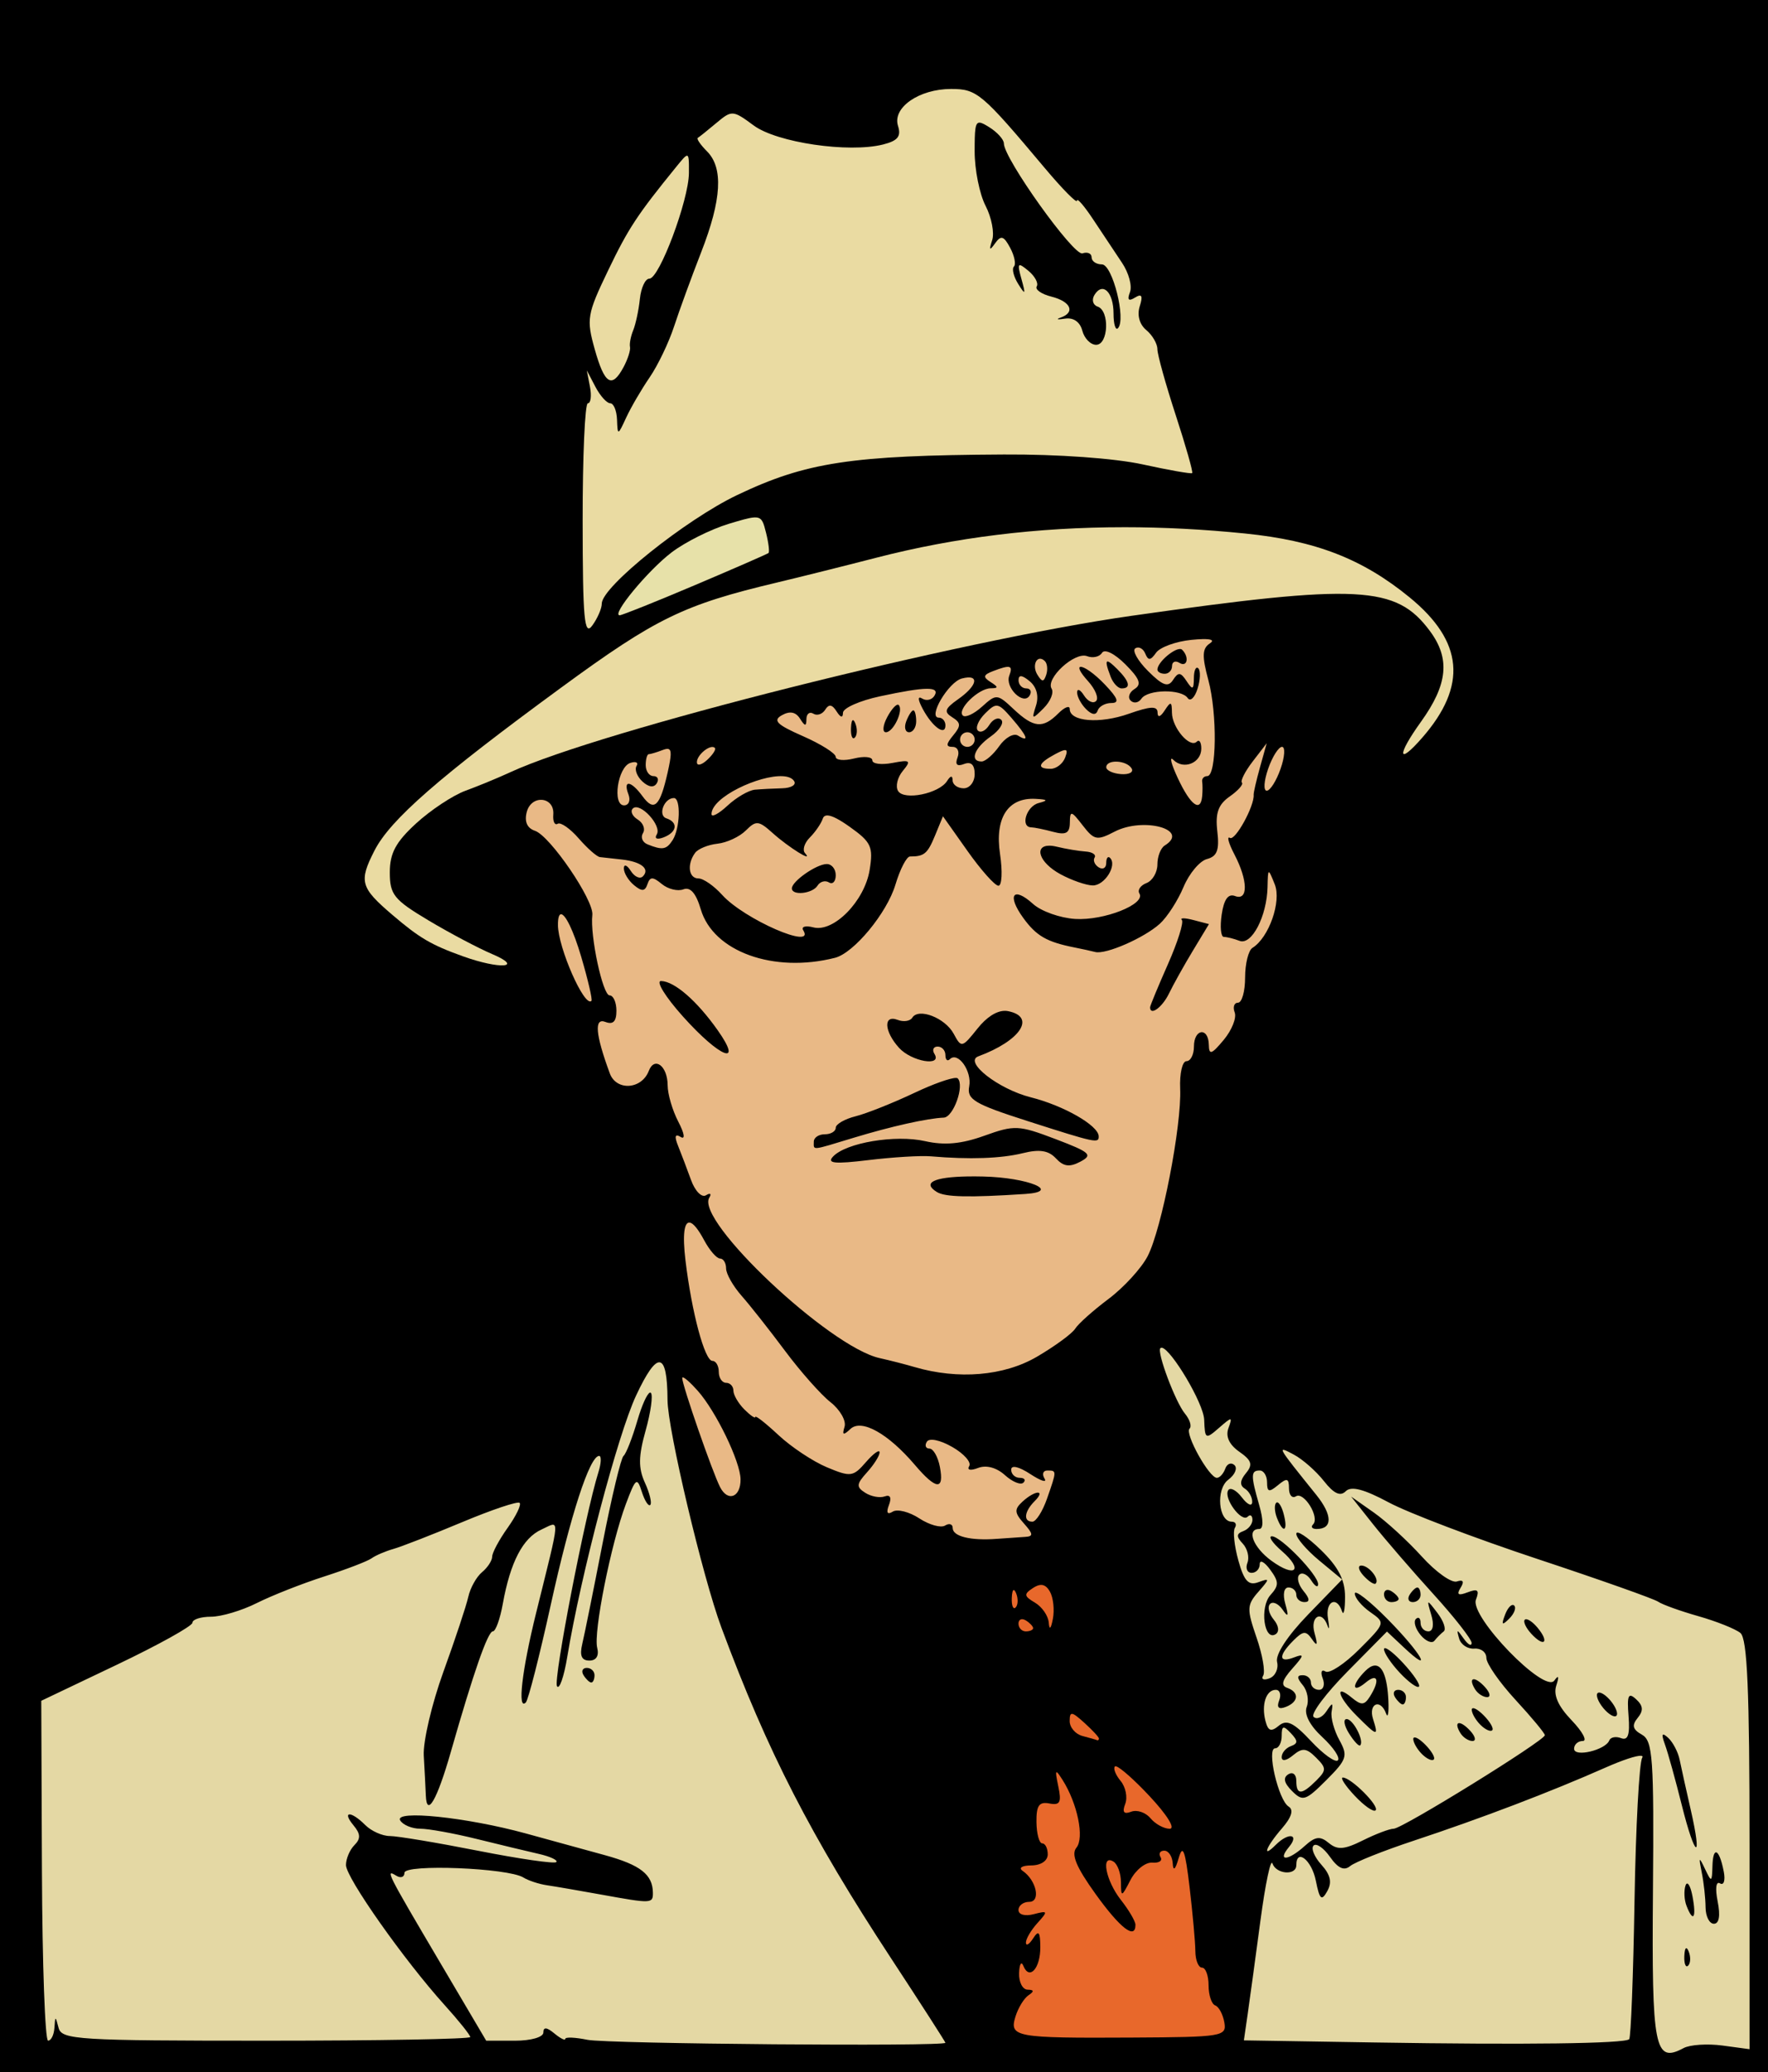 <?xml version="1.0" encoding="UTF-8"?>
<svg width="68.255mm" height="79.995mm" version="1.1" viewBox="0 0 241.85 283.45" xmlns="http://www.w3.org/2000/svg">
<g transform="translate(-431.46 -243.62)">
<rect x="431.46" y="243.62" width="241.85" height="283.45" fill-rule="evenodd"/>
<path d="m561.57 255.79c-4.388 0-8.062 2.553-7.269 5.051 0.456 1.437-0.029 2.04-2.049 2.547-4.71 1.182-14.522-0.261-17.688-2.602-2.852-2.108-2.993-2.119-5.107-0.344-1.196 1.004-2.34 1.922-2.543 2.039-0.203 0.117 0.36 0.942 1.25 1.832 2.266 2.266 2.018 6.611-0.787 13.807-1.323 3.394-2.994 7.97-3.713 10.17-0.719 2.2-2.224 5.334-3.344 6.965-1.12 1.631-2.562 4.106-3.205 5.5-1.137 2.465-1.171 2.474-1.25 0.285-0.045-1.238-0.462-2.25-0.928-2.25-0.466 0-1.379-1.012-2.027-2.25l-1.178-2.25 0.432 2.25c0.238 1.238 0.107 2.25-0.291 2.25-0.398 0-0.718 7.241-0.711 16.092 0.011 13.481 0.224 15.805 1.316 14.311 0.718-0.981 1.305-2.338 1.305-3.014 0-2.283 11.452-11.462 18.5-14.828 9.427-4.502 15.607-5.444 36.5-5.557 7.372-0.04 15.166 0.519 19 1.359 3.575 0.784 6.617 1.318 6.76 1.188 0.143-0.13-0.87-3.697-2.25-7.926-1.38-4.228-2.51-8.293-2.51-9.033s-0.684-1.916-1.522-2.611c-0.929-0.771-1.277-2.038-0.893-3.248 0.46-1.449 0.284-1.77-0.648-1.193-0.886 0.547-1.097 0.319-0.689-0.742 0.323-0.842-0.163-2.644-1.08-4.006-0.917-1.362-2.679-4.011-3.914-5.885-1.235-1.874-2.248-3.054-2.25-2.623s-1.999-1.594-4.439-4.5c-8.59-10.23-9.246-10.783-12.777-10.783zm3.912 4.609c0.294 0.018 0.71 0.254 1.301 0.623 1.1 0.687 2 1.686 2 2.221 0 2.072 9.56 15.444 10.75 15.037 0.688-0.235 1.25 9e-3 1.25 0.541 0 0.533 0.635 0.969 1.412 0.969 1.447 0 3.345 7.577 2.188 8.734-0.33 0.33-0.6-0.576-0.6-2.01 0-2.936-1.477-4.381-2.607-2.551-0.41 0.664-0.216 1.384 0.432 1.6 1.67 0.557 1.485 5.227-0.207 5.227-0.761 0-1.61-0.871-1.889-1.936-0.314-1.2-1.214-1.823-2.367-1.643-1.023 0.16-1.299 0.098-0.611-0.139 2.063-0.709 1.417-2.204-1.242-2.871-1.371-0.344-2.277-0.977-2.012-1.406 0.265-0.429-0.252-1.389-1.15-2.135-1.455-1.208-1.558-1.084-0.941 1.137 0.597 2.148 0.535 2.239-0.447 0.666-0.627-1.004-0.89-2.075-0.584-2.381 0.306-0.306 0.074-1.459-0.516-2.561-0.877-1.639-1.252-1.75-2.059-0.617-0.758 1.064-0.851 0.963-0.4-0.43 0.323-0.997-0.083-3.111-0.904-4.699-0.821-1.588-1.494-4.938-1.494-7.445 0-2.962 0.053-3.972 0.699-3.932zm-40.076 4.525c-0.237 0.04-0.658 0.557-1.406 1.477-5.375 6.609-6.591 8.46-9.367 14.242-2.863 5.964-2.975 6.624-1.82 10.75 1.348 4.814 2.347 5.431 3.949 2.438 0.577-1.078 0.972-2.315 0.877-2.75-0.095-0.435 0.105-1.466 0.443-2.291s0.747-2.752 0.908-4.281c0.161-1.53 0.743-2.774 1.293-2.766 1.362 0.021 5.393-10.737 5.416-14.453 0.01-1.681 0.011-2.417-0.293-2.365zm59.818 50.82c-11.856-1e-3 -23.101 1.386-33.893 4.172-4.426 1.143-10.524 2.666-13.549 3.385-12.814 3.044-16.57 4.871-29.533 14.365-16.736 12.258-23.404 18.08-25.568 22.322-2.155 4.224-1.926 5.048 2.455 8.789 3.715 3.172 5.294 4.099 9.646 5.664 5.08 1.827 8.415 1.573 4-0.305-1.925-0.819-5.862-2.901-8.75-4.629-4.69-2.806-5.25-3.504-5.25-6.545 0-2.633 0.818-4.153 3.615-6.715 1.988-1.821 5.026-3.828 6.75-4.459s4.485-1.772 6.135-2.535c12.25-5.668 61.412-18.042 85-21.395 31.07-4.416 36.146-4.156 40.779 2.086 2.798 3.769 2.451 7.3-1.217 12.406-3.331 4.638-3.222 6.071 0.166 2.188 6.189-7.095 5.651-13.151-1.707-19.18-6.449-5.284-12.851-7.773-22.521-8.754-5.656-0.573-11.17-0.861-16.559-0.861z" fill="#eadba2"/>
<path d="m534.92 314.41c0.807 0.069 0.979 0.697 1.324 2.072 0.351 1.399 0.504 2.654 0.34 2.791-0.164 0.137-4.682 2.11-10.039 4.383-5.357 2.273-10.001 4.133-10.318 4.133-1.202 0 3.841-6.112 7.084-8.586 1.862-1.42 5.389-3.186 7.84-3.924 1.652-0.497 2.694-0.806 3.383-0.865 0.143-0.012 0.272-0.014 0.387-4e-3z" fill="#e7e1a9"/>
<path d="m595.96 331.05c-0.416 9e-3 -0.93 0.045-1.535 0.105-2.125 0.214-4.297 1.007-4.826 1.764-0.749 1.07-1.075 1.096-1.471 0.119-0.28-0.691-0.892-1.021-1.359-0.732-0.468 0.289 0.307 1.684 1.721 3.098 2.017 2.017 2.757 2.282 3.436 1.23 0.71-1.101 1.039-1.072 1.848 0.16 0.826 1.258 0.987 1.192 1-0.416 8e-3 -1.054 0.282-1.651 0.607-1.326 0.325 0.325 0.276 1.585-0.109 2.799-0.385 1.214-0.989 1.783-1.342 1.264-0.861-1.268-5.465-1.203-6.336 0.09-0.383 0.568-1.044 0.682-1.471 0.256-0.426-0.426-0.186-1.14 0.535-1.586 1.004-0.621 0.709-1.412-1.26-3.381-1.474-1.474-2.836-2.142-3.191-1.566-0.341 0.552-1.259 0.757-2.041 0.457-1.686-0.647-5.715 3.053-4.85 4.453 0.33 0.534-0.163 1.735-1.096 2.668-1.594 1.594-1.656 1.572-1.041-0.367 0.411-1.296 0.09-2.532-0.867-3.326-1.042-0.865-1.523-0.909-1.523-0.141 0 0.617 0.476 1.123 1.059 1.123s0.784 0.446 0.447 0.99c-0.849 1.374-3.389-1.13-2.773-2.734 0.545-1.419 0.146-1.53-2.234-0.617-1.329 0.51-1.396 0.81-0.332 1.484 1.096 0.695 1.099 0.849 0.014 0.861-1.672 0.019-4.622 2.905-3.805 3.723 0.337 0.337 1.52-0.207 2.629-1.211 1.958-1.772 2.086-1.761 4.322 0.34 2.741 2.575 3.999 2.696 6.104 0.592 0.864-0.864 1.57-1.14 1.57-0.615 0 1.732 4.094 2.064 8.08 0.658 2.962-1.045 3.924-1.087 3.936-0.176 9e-3 0.745 0.386 0.632 0.984-0.295 0.821-1.27 0.971-1.222 0.984 0.32 0.017 2.062 2.454 4.907 3.397 3.965 0.34-0.34 0.619 0.084 0.619 0.941 0 1.975-2.417 2.956-3.822 1.551-0.587-0.587-0.303 0.558 0.629 2.545 1.725 3.676 3.099 4.684 3.312 2.428 0.065-0.688 0.065-1.587 0-2s0.248-0.75 0.695-0.75c1.287 0 1.388-8.539 0.154-13.119-0.893-3.318-0.852-4.346 0.205-5.039 0.624-0.409 0.247-0.613-1.002-0.586zm-3.111 1.353c0.134-4e-3 0.244 0.029 0.32 0.105 1.011 1.011 0.703 2.455-0.381 1.785-0.55-0.34-1-0.141-1 0.441s-0.45 1.059-1 1.059-1-0.258-1-0.572c0-0.966 2.12-2.788 3.061-2.818zm-19.162 1.334c-0.626 0.065-0.94 1.179-0.314 2.191 0.63 1.02 0.864 1.02 1.203 4e-3 0.232-0.695 0.151-1.535-0.182-1.867-0.254-0.254-0.498-0.35-0.707-0.328zm9.26 0.379c0.191-0.032 0.63 0.323 1.342 1.035 1.7 1.7 1.917 2.643 0.607 2.643-0.491 0-1.166-0.712-1.5-1.582-0.528-1.376-0.694-2.055-0.449-2.096zm-3.693 0.73c0.438-0.069 1.819 0.808 3.391 2.465 1.762 1.857 1.972 2.482 0.834 2.482-0.837 0-1.677 0.466-1.867 1.037-0.221 0.663-0.793 0.591-1.584-0.199-0.681-0.681-1.231-1.712-1.223-2.289s0.434-0.387 0.945 0.422c0.512 0.809 1.253 1.149 1.647 0.756s-0.103-1.617-1.102-2.721c-1.153-1.274-1.382-1.899-1.041-1.953zm-15.42 1.451c-0.222 0.015-0.488 0.06-0.795 0.141-1.843 0.482-4.715 5.356-3.156 5.356 0.498 0 0.906 0.476 0.906 1.059 0 1.5-1.785 0.211-3.094-2.234-0.696-1.301-0.724-1.831-0.074-1.43 0.567 0.35 1.313 0.18 1.658-0.379 0.805-1.302-1.143-1.284-7.441 0.066-2.777 0.596-5.056 1.608-5.064 2.25-0.01 0.747-0.325 0.679-0.875-0.189-0.609-0.961-1.061-1.028-1.553-0.232-0.382 0.618-1.113 0.863-1.625 0.547-0.512-0.316-0.939 0.014-0.947 0.734-0.012 1.036-0.196 1.023-0.881-0.059-0.583-0.921-1.389-1.072-2.471-0.467-1.285 0.719-0.713 1.29 2.871 2.865 2.462 1.082 4.481 2.354 4.486 2.826 5e-3 0.472 1.135 0.578 2.51 0.232 1.375-0.345 2.5-0.232 2.5 0.252s1.238 0.645 2.75 0.357c2.44-0.464 2.6-0.339 1.414 1.096-0.735 0.89-1.023 2.123-0.641 2.742 0.824 1.333 5.604 0.358 6.701-1.367 0.483-0.759 0.75-0.788 0.76-0.086 8e-3 0.596 0.691 1.082 1.516 1.082s1.5-0.872 1.5-1.939c0-1.284-0.491-1.753-1.449-1.385-0.968 0.372-1.264 0.076-0.893-0.893 0.306-0.797 3e-3 -1.449-0.674-1.449-0.939 0-0.919-0.372 0.08-1.576 1.084-1.306 1.061-1.73-0.129-2.473-1.179-0.736-1.034-1.179 0.814-2.481 2.343-1.651 2.852-3.069 1.295-2.967zm-9.551 3.721c0.044 9.1e-4 0.081 0.017 0.111 0.047 0.7 0.7-0.72 3.728-1.748 3.728-0.511 0-0.425-0.938 0.189-2.086 0.537-1.004 1.142-1.695 1.447-1.69zm13.629 0.148c-0.484-0.081-0.932 0.293-1.703 1.065-0.911 0.911-1.355 1.96-0.984 2.33 0.37 0.37 1.074 0.026 1.565-0.768 0.49-0.793 1.228-1.108 1.637-0.699 0.409 0.409-0.243 1.436-1.447 2.279-2.249 1.576-2.921 3.42-1.246 3.42 0.519 0 1.608-0.95 2.42-2.109 0.812-1.16 1.963-1.806 2.557-1.439 1.631 1.008 1.304 0.111-0.881-2.408-0.913-1.053-1.432-1.589-1.916-1.67zm-11.516 0.627c0.216 0 0.393 0.675 0.393 1.5s-0.436 1.5-0.969 1.5c-0.533 0-0.709-0.675-0.393-1.5 0.317-0.825 0.753-1.5 0.969-1.5zm-8.242 1.346c0.091 0.014 0.199 0.168 0.318 0.467 0.289 0.722 0.254 1.584-0.078 1.916-0.332 0.332-0.569-0.258-0.525-1.312 0.03-0.728 0.134-1.093 0.285-1.07zm15.635 1.654c-0.55 0-1 0.45-1 1s0.45 1 1 1 1-0.45 1-1-0.45-1-1-1zm-34.801 2.019c-0.742-0.095-2.199 1.169-2.199 2.078 0 0.539 0.631 0.401 1.4-0.309 0.77-0.709 1.249-1.446 1.066-1.639-0.07-0.074-0.162-0.117-0.268-0.131zm-6.144 0.26c-0.174-0.029-0.414 0.029-0.725 0.148-0.821 0.315-1.682 0.572-1.912 0.572-0.23 0-0.418 0.675-0.418 1.5s0.476 1.5 1.059 1.5 0.784 0.446 0.447 0.99c-0.385 0.623-1.108 0.531-1.953-0.25-0.738-0.682-1.102-1.637-0.809-2.121 0.294-0.484-0.089-0.673-0.854-0.422-1.724 0.567-2.491 5.803-0.85 5.803 0.645 0 0.914-0.675 0.598-1.5-0.783-2.041 0.353-1.895 1.92 0.248 1.591 2.176 2.389 1.425 3.441-3.242 0.514-2.278 0.578-3.139 0.055-3.227zm54.199 0.172c-0.256 0.046-0.67 0.237-1.275 0.561-2.318 1.241-2.539 1.988-0.586 1.988 0.766 0 1.657-0.686 1.978-1.523 0.298-0.777 0.31-1.102-0.117-1.025zm7.215 1.57c-0.778-0.034-1.469 0.213-1.469 0.766 0 0.433 0.91 0.856 2.022 0.939 1.112 0.084 1.761-0.27 1.441-0.787-0.351-0.568-1.216-0.884-1.994-0.918zm-45.729 1.99c-3.209-0.173-9.74 2.862-9.74 5.182 0 0.486 0.986-0.033 2.189-1.154 1.204-1.121 2.891-2.104 3.75-2.182s2.545-0.165 3.748-0.195c1.203-0.03 1.933-0.466 1.623-0.969-0.266-0.43-0.83-0.642-1.57-0.682zm-14.885 2.988c-1.346 0-2.229 2.374-1.031 2.773 1.657 0.552 1.463 1.902-0.375 2.607-0.896 0.344-1.293 0.175-0.938-0.4 0.741-1.199-2.318-4.506-3.279-3.545-0.37 0.37-0.066 1.047 0.676 1.506 0.742 0.459 1.064 1.297 0.715 1.861-0.349 0.565-0.07 1.255 0.621 1.533 2.045 0.825 2.596 0.731 3.441-0.586 1.021-1.591 1.144-5.75 0.17-5.75z" fill="#e9b986"/>
<path d="m604.74 345.29-1.91 2.484c-1.05 1.367-1.718 2.676-1.484 2.91 0.234 0.234-0.515 1.084-1.664 1.889-1.58 1.107-1.994 2.27-1.701 4.777 0.298 2.554-0.027 3.423-1.418 3.787-0.993 0.26-2.437 1.984-3.209 3.832s-2.229 4.108-3.238 5.021c-2.143 1.94-7.389 4.235-8.832 3.865-0.55-0.141-1.824-0.419-2.83-0.619-3.805-0.755-5.224-1.572-7.018-4.041-2.273-3.128-1.391-4.385 1.342-1.912 1.103 0.998 3.693 1.92 5.756 2.049 3.947 0.246 9.687-2.027 8.789-3.481-0.29-0.469 0.145-1.11 0.967-1.426 0.822-0.315 1.494-1.462 1.494-2.547s0.45-2.25 1-2.59c3.52-2.175-2.907-3.95-6.861-1.895-2.405 1.25-2.79 1.174-4.365-0.867-1.557-2.018-1.73-2.054-1.75-0.371-0.017 1.444-0.532 1.73-2.273 1.264-1.238-0.332-2.587-0.609-3-0.617-1.541-0.028-0.682-2.885 1-3.324 1.359-0.355 1.264-0.484-0.428-0.574-3.777-0.201-5.588 2.618-4.85 7.545 0.358 2.386 0.259 4.34-0.219 4.34-0.478 0-2.381-2.138-4.229-4.75l-3.359-4.75-1.082 2.627c-1.03 2.499-1.477 2.873-3.426 2.873-0.463 0-1.359 1.731-1.992 3.846-1.164 3.885-5.678 9.354-8.262 10.012-8.406 2.139-16.663-0.844-18.367-6.633-0.648-2.2-1.428-3.097-2.377-2.732-0.777 0.298-2.104-0.028-2.949-0.725-1.242-1.025-1.619-1.021-1.971 0.023-0.334 0.992-0.76 1.023-1.838 0.129-0.772-0.64-1.395-1.673-1.387-2.293 8e-3 -0.62 0.434-0.465 0.945 0.344 0.512 0.809 1.256 1.147 1.652 0.75 1.016-1.016-0.222-2.012-2.863-2.305-1.237-0.137-2.59-0.286-3.006-0.332-0.416-0.046-1.721-1.194-2.9-2.551-1.179-1.356-2.476-2.26-2.881-2.01-0.405 0.25-0.675-0.311-0.6-1.246 0.199-2.475-2.995-2.793-3.631-0.361-0.343 1.313 0.047 2.207 1.121 2.568 2.077 0.698 8.085 9.509 7.852 11.516-0.33 2.837 1.42 11 2.357 11 0.516 0 0.938 0.949 0.938 2.107 0 1.47-0.457 1.93-1.512 1.525-1.56-0.599-1.364 1.689 0.604 7.037 0.895 2.433 4.354 2.217 5.332-0.332 0.784-2.044 2.575-0.677 2.582 1.971 3e-3 1.205 0.661 3.444 1.459 4.975 0.839 1.608 0.976 2.489 0.324 2.086-0.774-0.478-0.885-0.097-0.355 1.217 0.425 1.053 1.22 3.15 1.768 4.662 0.553 1.528 1.463 2.459 2.051 2.096 0.581-0.359 0.783-0.211 0.449 0.33-1.934 3.129 16.428 20.426 23.299 21.947 1.375 0.304 3.515 0.852 4.754 1.217 5.994 1.763 12.264 1.235 16.777-1.41 2.464-1.444 4.815-3.168 5.225-3.832 0.41-0.664 2.458-2.492 4.553-4.064s4.507-4.208 5.359-5.857c1.919-3.711 4.666-17.866 4.447-22.924-0.089-2.062 0.298-3.75 0.861-3.75 0.563 0 1.023-0.9 1.023-2 0-2.453 1.987-2.697 2.033-0.25 0.028 1.455 0.373 1.344 2.045-0.664 1.106-1.328 1.78-3.016 1.498-3.75-0.282-0.734-0.078-1.336 0.455-1.336 0.533 0 0.969-1.549 0.969-3.441s0.454-3.72 1.008-4.062c2.247-1.389 3.987-6.343 3.049-8.682-0.917-2.285-0.93-2.28-0.992 0.389-0.093 3.988-2.17 7.971-3.824 7.336-0.772-0.296-1.739-0.539-2.148-0.539-0.41 0-0.542-1.377-0.295-3.061 0.306-2.084 0.888-2.891 1.826-2.531 1.818 0.698 1.776-2.123-0.086-5.691-0.798-1.531-1.074-2.548-0.611-2.262 0.718 0.444 3.357-4.354 3.242-5.894-0.021-0.288 0.373-1.995 0.875-3.793l0.914-3.268zm2.09 0.5c-0.468 0-1.321 1.35-1.897 3-0.575 1.65-0.663 3-0.195 3 0.468 0 1.321-1.35 1.897-3 0.575-1.65 0.663-3 0.195-3zm-62.121 9.387c-0.365-0.025-0.595 0.119-0.699 0.432-0.223 0.669-1.018 1.83-1.768 2.58-0.75 0.75-1.046 1.714-0.66 2.143 1.244 1.38-2.228-0.776-4.422-2.746-1.92-1.724-2.272-1.757-3.678-0.352-0.855 0.855-2.6 1.667-3.877 1.805-1.277 0.138-2.653 0.702-3.057 1.252-1.145 1.558-0.893 3.5 0.453 3.5 0.67 0 2.132 1.015 3.25 2.256 2.998 3.329 12.8 7.605 11.09 4.838-0.308-0.499 0.311-0.679 1.377-0.4 2.778 0.726 7.011-3.591 7.703-7.856 0.514-3.168 0.224-3.8-2.715-5.893-1.408-1.002-2.39-1.517-2.998-1.559zm30.271 4.133c0.295-2e-3 0.645 0.043 1.053 0.143 1.238 0.301 3.006 0.596 3.928 0.656 0.922 0.06 1.476 0.432 1.232 0.826s0.015 1 0.574 1.346c0.559 0.345 1.016 0.076 1.016-0.598 0-0.674 0.235-0.991 0.523-0.703 1.011 1.011-0.756 3.809-2.381 3.769-0.904-0.022-2.88-0.711-4.393-1.531-2.975-1.614-3.621-3.894-1.553-3.908zm-30.447 2.512c0.688-0.018 1.25 0.67 1.25 1.527s-0.418 1.301-0.93 0.984c-0.512-0.316-1.215-0.118-1.561 0.441-0.685 1.108-3.51 1.41-3.51 0.375 0-0.963 3.325-3.292 4.75-3.328zm-36.326 6.865c-0.266 5e-3 -0.424 0.465-0.424 1.453 0 3.096 3.634 11.351 4.58 10.404 0.162-0.162-0.465-2.871-1.393-6.021-1.075-3.651-2.179-5.847-2.764-5.836zm85.162 0.561c0.287 3e-3 0.757 0.082 1.342 0.234l2.125 0.555-2.191 3.627c-1.205 1.995-2.679 4.636-3.275 5.869-0.918 1.898-2.586 3.112-2.586 1.883 0-0.207 1.099-2.86 2.441-5.894 1.342-3.035 2.197-5.76 1.9-6.057-0.148-0.148-0.043-0.22 0.244-0.217zm-71.477 8.576c1.836 0.044 4.893 2.701 7.731 6.717 3.576 5.062 0.327 3.79-4.731-1.852-2.415-2.694-3.765-4.883-3-4.865zm46.961 4.08c0.163-4e-3 0.322 7e-3 0.477 0.037 3.906 0.752 1.752 4.045-4.047 6.188-2.03 0.75 2.766 4.491 7.184 5.604 4.487 1.13 9.224 3.838 9.285 5.309 0.043 1.031-0.352 0.948-9.787-2.08-7.221-2.317-8.266-2.941-7.926-4.723 0.399-2.091-1.546-4.824-2.648-3.721-0.334 0.334-0.607 0.081-0.607-0.561 0-0.642-0.476-1.166-1.059-1.166s-0.781 0.45-0.441 1c1.101 1.782-3.137 1.058-4.844-0.828-2.054-2.269-2.167-4.582-0.188-3.822 0.807 0.31 1.707 0.176 2-0.299 0.86-1.391 4.503 0.026 5.67 2.207 1.043 1.948 1.139 1.926 3.264-0.738 1.21-1.518 2.53-2.375 3.668-2.406zm-6.607 9.178c0.108 2e-3 0.182 0.02 0.221 0.059 0.966 0.966-0.58 5.315-1.91 5.371-2.264 0.095-7.156 1.187-12.273 2.74-5.976 1.814-5.5 1.767-5.5 0.539 0-0.55 0.675-1 1.5-1s1.5-0.402 1.5-0.893c0-0.49 1.224-1.197 2.719-1.572s5.122-1.82 8.062-3.211c2.573-1.217 4.928-2.049 5.682-2.033zm8.389 6.859c1.289 0.061 2.694 0.548 5.221 1.508 4.742 1.802 5.136 2.16 3.397 3.084-1.486 0.789-2.306 0.68-3.35-0.447-1.002-1.082-2.239-1.279-4.5-0.719-2.997 0.743-7.319 0.892-12.619 0.438-1.375-0.118-5.2 0.114-8.5 0.514-4.664 0.565-5.749 0.457-4.871-0.48 1.778-1.899 8.521-3.028 12.594-2.109 2.655 0.599 4.964 0.387 8.1-0.74 2.066-0.743 3.24-1.108 4.529-1.047zm-6.832 6.617c0.657-0.012 1.375-8e-3 2.152 0.01 6.122 0.138 10.767 2.055 5.779 2.385-7.7 0.509-10.98 0.437-12.117-0.266-2.038-1.26-0.416-2.046 4.186-2.129zm-37.965 6.318c-0.783-0.16-1.037 1.617-0.611 5.164 0.857 7.138 2.631 13.75 3.688 13.75 0.479 0 0.869 0.675 0.869 1.5s0.45 1.5 1 1.5 1 0.481 1 1.07c0 0.589 0.675 1.747 1.5 2.572s1.5 1.287 1.5 1.027 1.425 0.858 3.166 2.484c1.741 1.626 4.723 3.608 6.629 4.404 3.248 1.357 3.583 1.312 5.336-0.709 1.029-1.186 1.869-1.785 1.869-1.332s-0.768 1.675-1.709 2.715c-1.476 1.631-1.51 2.017-0.25 2.818 0.803 0.511 1.999 0.731 2.658 0.49 0.755-0.276 0.97 0.158 0.58 1.174-0.405 1.056-0.224 1.37 0.523 0.908 0.628-0.388 2.259 0.027 3.625 0.922 1.366 0.895 2.955 1.337 3.529 0.982 0.574-0.355 1.043-0.202 1.043 0.34 0 1.145 2.439 1.748 6 1.482 1.375-0.103 3.134-0.225 3.906-0.27 1.153-0.067 1.123-0.394-0.158-1.83-1.315-1.474-1.344-1.947-0.195-3 1.746-1.6 3.244-1.646 1.648-0.051-1.419 1.419-1.567 2.801-0.299 2.801 0.496 0 1.396-1.418 2-3.15 1.344-3.857 1.345-3.85 0.039-3.85-0.582 0-0.752 0.496-0.377 1.103 0.375 0.607-0.499 0.33-1.941-0.615-1.568-1.028-2.623-1.27-2.623-0.604 0 0.613 0.526 1.115 1.168 1.115 0.642 0 0.869 0.297 0.506 0.66-0.363 0.363-1.5-0.097-2.523-1.023-1.149-1.04-2.554-1.419-3.67-0.99-1.049 0.403-1.562 0.295-1.223-0.254 0.322-0.521-0.72-1.696-2.314-2.611-1.666-0.956-3.146-1.263-3.481-0.723-0.32 0.517-0.157 0.941 0.361 0.941 0.518 0 1.159 1.125 1.422 2.5 0.621 3.249-0.5 3.167-3.406-0.25-3.671-4.316-7.32-6.356-8.83-4.936-0.983 0.924-1.16 0.858-0.805-0.305 0.25-0.819-0.617-2.333-1.928-3.363-1.31-1.031-4.104-4.185-6.209-7.01-2.105-2.825-4.781-6.217-5.947-7.539-1.166-1.322-2.121-3.009-2.121-3.75s-0.373-1.348-0.83-1.348-1.434-1.125-2.17-2.5c-0.816-1.525-1.476-2.318-1.945-2.414zm-1.01 21.176c-0.029 0.01-0.045 0.037-0.045 0.082 0 0.983 4.138 12.906 5.184 14.934 1.065 2.065 2.827 1.381 2.795-1.086-0.031-2.416-3.345-9.27-5.848-12.094-1.025-1.156-1.887-1.906-2.086-1.836z" fill="#e9b986"/>
<path d="m590.4 427.99c-0.085-0.013-0.155 6e-3 -0.209 0.06-0.519 0.519 2.063 7.393 3.367 8.965 0.666 0.802 0.945 1.723 0.621 2.047-0.678 0.678 2.683 6.727 3.738 6.727 0.386 0 0.901-0.562 1.147-1.25 0.246-0.688 0.814-0.908 1.262-0.49 0.448 0.418 0.066 1.318-0.848 2-1.727 1.289-1.353 5.74 0.482 5.74 0.518 0 0.709 0.38 0.422 0.844-0.287 0.464-0.074 2.469 0.475 4.455 0.774 2.803 1.382 3.471 2.713 2.986 1.618-0.589 1.619-0.513 8e-3 1.328-1.555 1.777-1.576 2.334-0.232 6.234 0.812 2.356 1.22 4.7 0.906 5.207-0.313 0.507 0.078 0.673 0.871 0.369 0.793-0.304 1.257-1.311 1.031-2.238-0.248-1.019 1.431-3.584 4.244-6.484l4.654-4.799-3.135-2.596c-1.723-1.428-3.133-3.07-3.133-3.648s1.501 0.403 3.334 2.18c2.417 2.342 3.334 4.116 3.334 6.447 5e-5 1.768-0.189 2.652-0.418 1.965-0.725-2.175-2.304-1.35-1.914 1 0.205 1.238 0.18 1.688-0.055 1-0.769-2.249-2.434-1.315-1.783 1 0.461 1.638 0.368 1.866-0.342 0.838-0.83-1.202-1.21-1.177-2.564 0.178-2.074 2.074-2.027 3.116 0.104 2.299 1.432-0.55 1.393-0.312-0.25 1.539-1.392 1.568-1.591 2.312-0.695 2.625 1.683 0.589 1.581 1.93-0.199 2.613-0.968 0.372-1.264 0.076-0.893-0.893 0.306-0.797 0.096-1.449-0.467-1.449-1.324 0-1.99 2.022-1.406 4.271 0.356 1.374 0.766 1.516 1.828 0.635 1.072-0.89 2.029-0.432 4.408 2.115 1.671 1.789 3.321 2.97 3.666 2.625 0.345-0.345-0.611-1.772-2.123-3.174-1.723-1.597-2.521-3.141-2.139-4.137 0.335-0.874 0.096-2.208-0.531-2.963-0.834-1.005-0.837-1.373-0.016-1.373 0.617 0 1.121 0.45 1.121 1s0.499 1 1.107 1c0.609 0 0.839-0.699 0.512-1.553-0.336-0.876-0.172-1.29 0.377-0.951 0.535 0.331 2.605-1.03 4.6-3.025 3.607-3.607 3.615-3.635 1.516-5.106-1.161-0.813-2.111-1.953-2.111-2.533 0-0.58 2.025 0.997 4.5 3.508 4.593 4.659 6.369 7.765 2.201 3.85l-2.299-2.16-5.393 5.461c-2.966 3.003-5.057 5.795-4.646 6.205s1.189 0.085 1.732-0.725c0.863-1.286 0.956-1.282 0.736 0.029-0.138 0.825 0.34 2.569 1.062 3.877 1.195 2.163 1.033 2.656-1.783 5.473-2.841 2.841-3.227 2.962-4.699 1.49-1.09-1.09-1.253-1.821-0.508-2.281 0.616-0.38 1.096 7e-3 1.096 0.883 0 1.975 0.731 1.97 2.715-0.014 1.429-1.429 1.426-1.716-0.021-3.164-1.313-1.313-1.865-1.365-3.143-0.305-0.914 0.758-1.551 0.858-1.551 0.246 0-0.572 0.562-1.244 1.25-1.496 1-0.367 1-0.723 0-1.783-1.029-1.091-1.25-1.025-1.25 0.375 0 0.935-0.402 1.699-0.895 1.699-1.201 0 0.442 7.102 1.844 7.969 0.726 0.449 0.413 1.46-0.928 3.006-2.175 2.507-2.8 4.205-0.82 2.225 1.735-1.735 3.275-1.477 1.799 0.301-1.671 2.014-0.115 1.914 2.152-0.139 1.454-1.316 2.103-1.396 3.293-0.408 1.184 0.983 2.122 0.911 4.672-0.361 1.755-0.875 3.647-1.592 4.205-1.592 1.173 0 20.678-12.067 20.678-12.793 0-0.266-1.8-2.436-4-4.822-2.2-2.387-4-4.976-4-5.752 0-0.776-0.739-1.348-1.643-1.272-0.903 0.076-1.838-0.536-2.076-1.361-0.386-1.333-0.316-1.333 0.627 0 0.583 0.825 1.068 1.09 1.076 0.59 8e-3 -0.5-2.347-3.51-5.234-6.688-2.888-3.178-6.6-7.478-8.25-9.557l-3-3.781 3.098 2.176c1.703 1.197 4.661 3.91 6.574 6.027s4.07 3.651 4.793 3.41c0.866-0.289 1.041 5e-3 0.512 0.861-0.587 0.95-0.327 1.117 0.971 0.619 1.38-0.529 1.631-0.305 1.127 1.01-0.881 2.296 9.393 12.901 10.721 11.066 0.59-0.815 0.682-0.585 0.27 0.678-0.425 1.299 0.246 2.823 2.092 4.75 1.495 1.56 2.184 2.838 1.531 2.838s-1.188 0.479-1.188 1.066c0 1.199 4.303 0.178 4.814-1.143 0.173-0.446 0.9-0.587 1.615-0.312 0.944 0.362 1.224-0.465 1.022-3.016-0.227-2.857-0.033-3.287 1.035-2.305 0.97 0.893 1.025 1.56 0.211 2.555-0.832 1.016-0.689 1.578 0.578 2.287 1.497 0.838 1.662 3.175 1.512 21.477-0.177 21.499 0.221 23.528 4.193 21.402 0.873-0.467 3.259-0.625 5.303-0.35l3.717 0.5v-27.959c0-21.157-0.304-28.207-1.25-28.979-0.688-0.561-3.275-1.594-5.75-2.297-2.475-0.703-4.95-1.594-5.5-1.98-0.55-0.386-7.975-3.016-16.5-5.842-8.525-2.826-17.676-6.305-20.338-7.732-3.404-1.825-5.154-2.282-5.898-1.537-0.744 0.744-1.631 0.331-2.988-1.395-1.062-1.35-2.907-2.975-4.102-3.611-2.399-1.278-2.406-1.291 3.061 5.504 2.232 2.775 2.249 4.666 0.041 4.666-0.609 0-0.824-0.284-0.477-0.631 0.942-0.942-1.246-4.519-2.348-3.838-0.522 0.323-0.951-0.171-0.951-1.096 0-1.381-0.268-1.458-1.5-0.436-1.228 1.02-1.5 0.952-1.5-0.377 0-0.892-0.45-1.623-1-1.623-1.236 0-1.244 0.656-0.068 4.756 0.574 2 0.574 3.244 0 3.244-1.805 0-0.838 2.522 1.668 4.348 3.279 2.389 4.437 1.285 1.408-1.342-1.272-1.103-1.879-2.006-1.348-2.006 1.231 0 6.345 5.3 6.324 6.555-8e-3 0.52-0.434 0.284-0.945-0.525-0.512-0.809-1.244-1.159-1.627-0.775s-0.127 1.384 0.568 2.223c0.865 1.042 0.91 1.523 0.143 1.523-0.617 0-1.123-0.45-1.123-1s-0.479-1-1.066-1c-0.628 0-0.808 0.927-0.436 2.25 0.481 1.708 0.391 1.896-0.377 0.779-0.556-0.809-1.326-1.159-1.709-0.775s-0.161 1.343 0.494 2.133c0.7 0.844 0.806 1.674 0.256 2.014-1.575 0.973-2.186-3.714-0.699-5.363 1.182-1.311 1.175-1.823-0.039-3.478-0.783-1.068-1.424-1.405-1.424-0.75s-0.499 1.191-1.107 1.191c-0.609 0-0.869-0.621-0.578-1.379 0.291-0.758 2e-3 -1.939-0.643-2.625-0.898-0.955-0.879-1.354 0.078-1.705 0.688-0.252 1.25-0.945 1.25-1.541s-0.292-0.79-0.65-0.432c-0.843 0.843-3.332-2.537-2.664-3.617 0.279-0.451 1.124-7e-3 1.879 0.988 0.755 0.995 1.387 1.274 1.404 0.619s-0.441-1.482-1.018-1.838c-0.713-0.441-0.661-1.114 0.16-2.103 0.975-1.174 0.798-1.743-0.91-2.939-1.375-0.963-1.896-2.086-1.488-3.205 0.588-1.615 0.506-1.619-1.293-0.049-1.833 1.6-1.924 1.55-2.019-1.119-0.081-2.273-4.517-9.654-5.785-9.854zm-68.695 1.998c-0.706-0.098-1.774 1.418-3.234 4.545-2.522 5.399-7.561 24.535-9.416 35.756-0.455 2.75-1.088 4.55-1.406 4-0.516-0.892 3.87-23.541 5.664-29.25 0.389-1.238 0.435-2.25 0.104-2.25-1.288 0-3.903 8.047-6.604 20.314-1.551 7.048-3.092 13.084-3.424 13.416-1.178 1.178-0.544-4.346 1.404-12.23 3.403-13.769 3.33-12.611 0.725-11.424-2.538 1.157-4.257 4.468-5.281 10.174-0.37 2.062-0.981 3.75-1.355 3.75-0.69 0-2.636 5.582-5.754 16.5-1.872 6.556-3.296 9.034-3.418 5.949-0.042-1.073-0.169-3.524-0.281-5.449s1.101-7.1 2.697-11.5c1.596-4.4 3.123-8.998 3.393-10.219s1.115-2.739 1.879-3.373c0.764-0.634 1.389-1.592 1.389-2.127 0-0.535 0.949-2.307 2.109-3.936s1.902-3.168 1.648-3.422c-0.253-0.253-3.79 0.933-7.859 2.637-4.069 1.704-8.298 3.353-9.398 3.664-1.1 0.311-2.45 0.889-3 1.287-0.55 0.398-3.475 1.519-6.5 2.492s-7.168 2.608-9.209 3.633c-2.041 1.025-4.853 1.863-6.25 1.863s-2.541 0.368-2.541 0.818c0 0.45-4.652 3.038-10.34 5.75l-10.342 4.932 0.092 23.244c0.05 12.784 0.427 23.247 0.84 23.25s0.803-0.782 0.867-1.744c0.11-1.667 0.137-1.667 0.572 0 0.422 1.614 2.629 1.75 28.385 1.75 15.36 0 27.926-0.225 27.926-0.498 0-0.273-1.577-2.242-3.504-4.375-5.525-6.116-13.496-17.43-13.496-19.156 0-0.864 0.522-2.092 1.158-2.728 0.877-0.877 0.847-1.531-0.123-2.699-1.644-1.981-0.365-2.015 1.607-0.043 0.825 0.825 2.335 1.5 3.356 1.5 1.02 0 6.456 0.907 12.08 2.016s10.435 1.806 10.691 1.549-0.823-0.762-2.4-1.121c-1.577-0.359-5.409-1.281-8.514-2.049-3.104-0.768-6.564-1.395-7.689-1.395s-2.361-0.508-2.744-1.127c-0.914-1.48 9.051-0.451 17.16 1.77 3.256 0.892 8.139 2.233 10.854 2.981 4.848 1.335 6.518 2.644 6.549 5.127 0.018 1.505-0.172 1.512-7.051 0.264-2.989-0.542-6.334-1.118-7.434-1.279s-2.554-0.639-3.232-1.062c-2.099-1.31-16.268-1.872-16.268-0.645 0 0.599-0.508 0.777-1.129 0.393-1.526-0.943-1.304-0.5 5.971 11.83l6.342 10.75h3.908c2.223 0 3.908-0.485 3.908-1.123 0-0.776 0.464-0.737 1.5 0.123 0.825 0.685 1.5 1.021 1.5 0.748s1.367-0.214 3.035 0.129c2.706 0.556 48.959 0.94 48.963 0.406 8.6e-4 -0.119-3.327-5.294-7.396-11.5-11.034-16.825-16.928-28.31-23.238-45.283-2.571-6.916-7.363-27.148-7.379-31.158-0.013-3.332-0.358-5.044-1.064-5.143zm-1.352 4.148c0.054-0.021 0.1-0.014 0.139 0.025 0.313 0.313-7e-3 2.625-0.711 5.139-0.994 3.551-1.016 5.147-0.1 7.158 0.649 1.423 0.978 2.79 0.732 3.035-0.245 0.245-0.766-0.565-1.158-1.799-0.649-2.044-0.842-1.894-2.18 1.676-2.043 5.451-4.457 17.559-3.922 19.668 0.277 1.092-0.125 1.75-1.07 1.75-1.063 0-1.356-0.671-0.98-2.25 0.295-1.238 1.546-7.425 2.779-13.75s2.525-11.725 2.871-12 1.202-2.457 1.9-4.848c0.611-2.092 1.322-3.656 1.699-3.805zm85.793 15.012c0.276-0.035 0.661 0.62 0.918 1.602 0.623 2.383-0.069 2.751-0.934 0.496-0.326-0.849-0.369-1.768-0.096-2.041 0.034-0.034 0.072-0.052 0.111-0.057zm11.541 8.641c1.038 0 2.542 1.901 1.949 2.465-0.193 0.183-0.931-0.297-1.641-1.066-0.709-0.77-0.848-1.398-0.309-1.398zm7.656 3c0.243 0 0.441 0.45 0.441 1s-0.476 1-1.059 1-0.781-0.45-0.441-1 0.816-1 1.059-1zm-3.947 0.344c0.12 0.02 0.251 0.071 0.389 0.156 0.55 0.34 1 0.816 1 1.059s-0.45 0.441-1 0.441-1-0.476-1-1.059c0-0.437 0.253-0.658 0.611-0.598zm5.473 1.719c0.108-0.033 0.485 0.455 1.228 1.432 0.835 1.097 1.219 2.227 0.854 2.512-0.366 0.285-0.939 0.86-1.273 1.279-0.334 0.419-1.186 0.067-1.893-0.785-0.707-0.852-0.996-1.838-0.643-2.191 0.353-0.353 0.643-0.116 0.643 0.525 0 0.642 0.481 1.166 1.068 1.166 0.639 0 0.798-0.903 0.396-2.25-0.328-1.102-0.489-1.655-0.381-1.688zm11.453 0.336c0.102-0.024 0.193-3e-3 0.27 0.074 0.308 0.308 2e-3 1.115-0.682 1.793-0.988 0.98-1.103 0.867-0.561-0.559 0.282-0.74 0.668-1.236 0.973-1.309zm1.838 1.951c0.329-0.063 1.007 0.405 1.625 1.15 1.669 2.011 0.917 2.75-0.85 0.834-0.743-0.806-1.145-1.672-0.893-1.924 0.032-0.032 0.07-0.051 0.117-0.06zm-19.17 3.959c0.396 0.096 1.323 0.86 2.397 2.018 1.431 1.543 2.407 2.998 2.17 3.234-0.237 0.237-1.406-0.608-2.6-1.879s-2.172-2.727-2.172-3.236c0-0.128 0.073-0.169 0.205-0.137zm-1.543 2.375c1.096-0.131 1.788 1.535 1.935 4.816 0.074 1.65-0.067 2.438-0.314 1.75-0.756-2.104-2.461-1.387-1.783 0.75 0.771 2.429 0.606 2.395-2.25-0.461-2.553-2.553-3.074-4.469-0.674-2.477 1.306 1.084 1.732 1.063 2.484-0.127 1.413-2.232 1.1-3.313-0.561-1.935-1.915 1.589-1.964 0.322-0.062-1.58 0.45-0.45 0.859-0.693 1.225-0.736zm-107.72 0.316c0.582 0 1.059 0.45 1.059 1s-0.199 1-0.441 1-0.719-0.45-1.059-1-0.141-1 0.441-1zm121.26 1.56c0.281-0.07 0.87 0.262 1.588 1.041 0.709 0.77 0.85 1.398 0.311 1.398-0.539 0-1.278-0.48-1.641-1.066-0.513-0.83-0.539-1.303-0.258-1.373zm-10.26 1.44c0.582 0 1.059 0.45 1.059 1s-0.199 1-0.441 1-0.719-0.45-1.059-1-0.141-1 0.441-1zm27.57 0.379c0.375 0.057 0.958 0.482 1.488 1.121 0.707 0.852 1.06 1.774 0.785 2.049s-1.078-0.197-1.785-1.049c-0.707-0.852-1.06-1.774-0.785-2.049 0.069-0.068 0.172-0.091 0.297-0.072zm-17.383 2.139c0.247-0.066 0.822 0.291 1.49 0.959 0.89 0.89 1.423 1.815 1.184 2.055-0.24 0.24-0.968-0.097-1.619-0.748-0.651-0.651-1.184-1.575-1.184-2.055 0-0.12 0.047-0.189 0.129-0.211zm-17.244 1.482c0.898 0 2.444 3.005 1.852 3.598-0.171 0.171-0.86-0.568-1.531-1.643s-0.816-1.955-0.32-1.955zm15.316 0.561c0.281-0.07 0.87 0.262 1.588 1.041 0.709 0.77 0.85 1.398 0.311 1.398-0.539 0-1.278-0.48-1.641-1.066-0.513-0.83-0.539-1.303-0.258-1.373zm28.008 1.559c0.119-2e-3 0.34 0.152 0.668 0.453 0.644 0.59 1.348 1.94 1.564 3 0.216 1.06 0.895 4.125 1.51 6.811 1.651 7.217 0.604 6.688-1.219-0.615-0.861-3.448-1.893-7.168-2.295-8.268-0.342-0.935-0.427-1.377-0.229-1.381zm-34.08 0.398c0.247-0.066 0.822 0.291 1.49 0.959 0.89 0.89 1.423 1.815 1.184 2.055-0.24 0.24-0.968-0.097-1.619-0.748-0.651-0.651-1.184-1.575-1.184-2.055 0-0.12 0.047-0.189 0.129-0.211zm31.025 2.504c-0.612-0.044-2.483 0.563-4.869 1.619-7.543 3.339-16.966 6.931-26.258 10.01-4.11 1.362-8.007 2.917-8.66 3.459-0.827 0.687-1.661 0.308-2.754-1.252-0.862-1.23-1.874-1.929-2.25-1.553-0.376 0.376 0.104 1.553 1.066 2.617 1.251 1.383 1.482 2.415 0.809 3.619-0.784 1.401-1.046 1.16-1.565-1.43-0.566-2.83-2.674-4.494-2.674-2.111 0 1.444-2.752 1.233-3.264-0.25-0.237-0.688-0.971 2.8-1.631 7.75-0.659 4.95-1.441 10.677-1.736 12.727l-0.537 3.727 17.834 0.287c20.583 0.333 34.269 0.159 34.873-0.445 0.232-0.232 0.559-8.719 0.727-18.859 0.168-10.14 0.643-18.981 1.055-19.646 0.103-0.166 0.038-0.253-0.166-0.268zm-40.787 2.978c1.127 0 5.045 3.92 4.481 4.484-0.279 0.279-1.562-0.615-2.852-1.988-1.29-1.373-2.023-2.496-1.629-2.496zm51.031 10.232c0.318-0.034 0.741 0.885 1.082 2.658 0.229 1.189-4e-3 1.903-0.518 1.586-0.546-0.338-0.679 0.687-0.322 2.473 0.391 1.954 0.205 3.051-0.516 3.051-0.619 0-1.131-1.012-1.139-2.25s-0.241-3.375-0.52-4.75c-0.442-2.179-0.385-2.243 0.443-0.5 0.893 1.88 0.953 1.856 1.02-0.416 0.036-1.222 0.221-1.826 0.469-1.852zm-3.949 4.269c0.234-0.041 0.531 0.614 0.748 1.748 0.566 2.953 0.098 3.682-0.822 1.283-0.31-0.807-0.371-2.044-0.135-2.75 0.059-0.176 0.131-0.268 0.209-0.281zm-0.084 8.844c0.091 0.014 0.199 0.168 0.318 0.467 0.289 0.722 0.254 1.584-0.078 1.916-0.332 0.332-0.569-0.258-0.525-1.312 0.03-0.728 0.134-1.093 0.285-1.07z" fill="#e4d8a4"/>
<path d="m573.81 460.44c-0.304 0.019-0.645 0.158-1.039 0.416-1.286 0.842-1.251 1.113 0.264 2.006 0.963 0.567 1.812 1.795 1.887 2.731 0.086 1.075 0.295 0.884 0.566-0.52 0.236-1.222 0.056-2.889-0.4-3.705-0.367-0.656-0.771-0.96-1.277-0.928zm-3.66 0.699c-0.152-0.023-0.255 0.342-0.285 1.07-0.043 1.054 0.193 1.645 0.525 1.312s0.367-1.194 0.078-1.916c-0.12-0.299-0.227-0.453-0.318-0.467zm1.246 3.998c-0.359-0.06-0.611 0.161-0.611 0.598 0 0.582 0.45 1.059 1 1.059s1-0.199 1-0.441-0.45-0.719-1-1.059c-0.138-0.085-0.269-0.136-0.389-0.156zm6.742 12.943c-0.284-0.032-0.354 0.301-0.354 0.984 0 0.87 0.787 1.788 1.75 2.039 0.963 0.252 1.863 0.51 2 0.574s0.25-0.041 0.25-0.23c0-0.19-0.9-1.159-2-2.154-0.864-0.782-1.362-1.181-1.647-1.213zm6.021 7.182c-0.087-0.029-0.149-0.029-0.182 4e-3 -0.263 0.263 0.087 1.159 0.777 1.99 0.69 0.831 0.974 2.241 0.631 3.135-0.437 1.14-0.195 1.46 0.814 1.072 0.791-0.304 1.977 0.096 2.635 0.889 0.658 0.792 1.839 1.441 2.627 1.441 0.831 0-0.34-1.891-2.787-4.502-2.031-2.167-3.903-3.825-4.516-4.029zm-8.17 0.803c-0.13 0.035-0.032 0.648 0.236 1.922 0.466 2.208 0.245 2.631-1.227 2.348-1.401-0.27-1.788 0.293-1.758 2.557 0.021 1.596 0.377 2.902 0.791 2.902s0.752 0.675 0.752 1.5c0 0.884-0.923 1.507-2.25 1.516-1.269 9e-3 -1.781 0.336-1.176 0.75 1.884 1.29 2.506 4.234 0.895 4.234-0.808 0-1.469 0.503-1.469 1.117 0 0.641 0.891 0.882 2.092 0.568 1.939-0.507 1.976-0.418 0.5 1.213-0.876 0.968-1.584 2.173-1.576 2.68s0.451 0.247 0.984-0.578c0.758-1.173 0.972-0.913 0.984 1.191 0.017 2.919-1.501 4.596-2.32 2.564-0.279-0.691-0.541-0.243-0.584 0.994s0.482 2.258 1.17 2.266c0.878 0.011 0.918 0.234 0.135 0.75-0.613 0.404-1.419 1.71-1.791 2.902-0.885 2.839-0.087 2.986 15.906 2.9 12.427-0.066 12.985-0.157 12.658-2.068-0.188-1.1-0.75-2.151-1.25-2.334-0.5-0.183-0.908-1.421-0.908-2.75 0-1.329-0.403-2.416-0.895-2.416-0.492 0-0.902-1.012-0.912-2.25s-0.366-5.175-0.789-8.75c-0.599-5.058-0.928-5.945-1.486-4-0.459 1.598-0.755 1.868-0.818 0.75-0.055-0.963-0.576-1.75-1.158-1.75s-0.811 0.399-0.51 0.887c0.302 0.488-0.208 0.825-1.133 0.75s-2.263 0.988-2.975 2.363c-1.239 2.394-1.294 2.407-1.309 0.309-8e-3 -1.205-0.466-2.469-1.016-2.809-1.771-1.095-1.064 2.603 1 5.227 1.1 1.398 2 2.932 2 3.408 0 2.096-2.082 0.488-5.461-4.215-2.649-3.688-3.367-5.422-2.615-6.328 1.111-1.338 0.151-6.035-1.895-9.268-0.374-0.592-0.62-0.946-0.754-1.033-0.028-0.018-0.052-0.025-0.07-0.019z" fill="#e8682b"/>
</g>
</svg>

